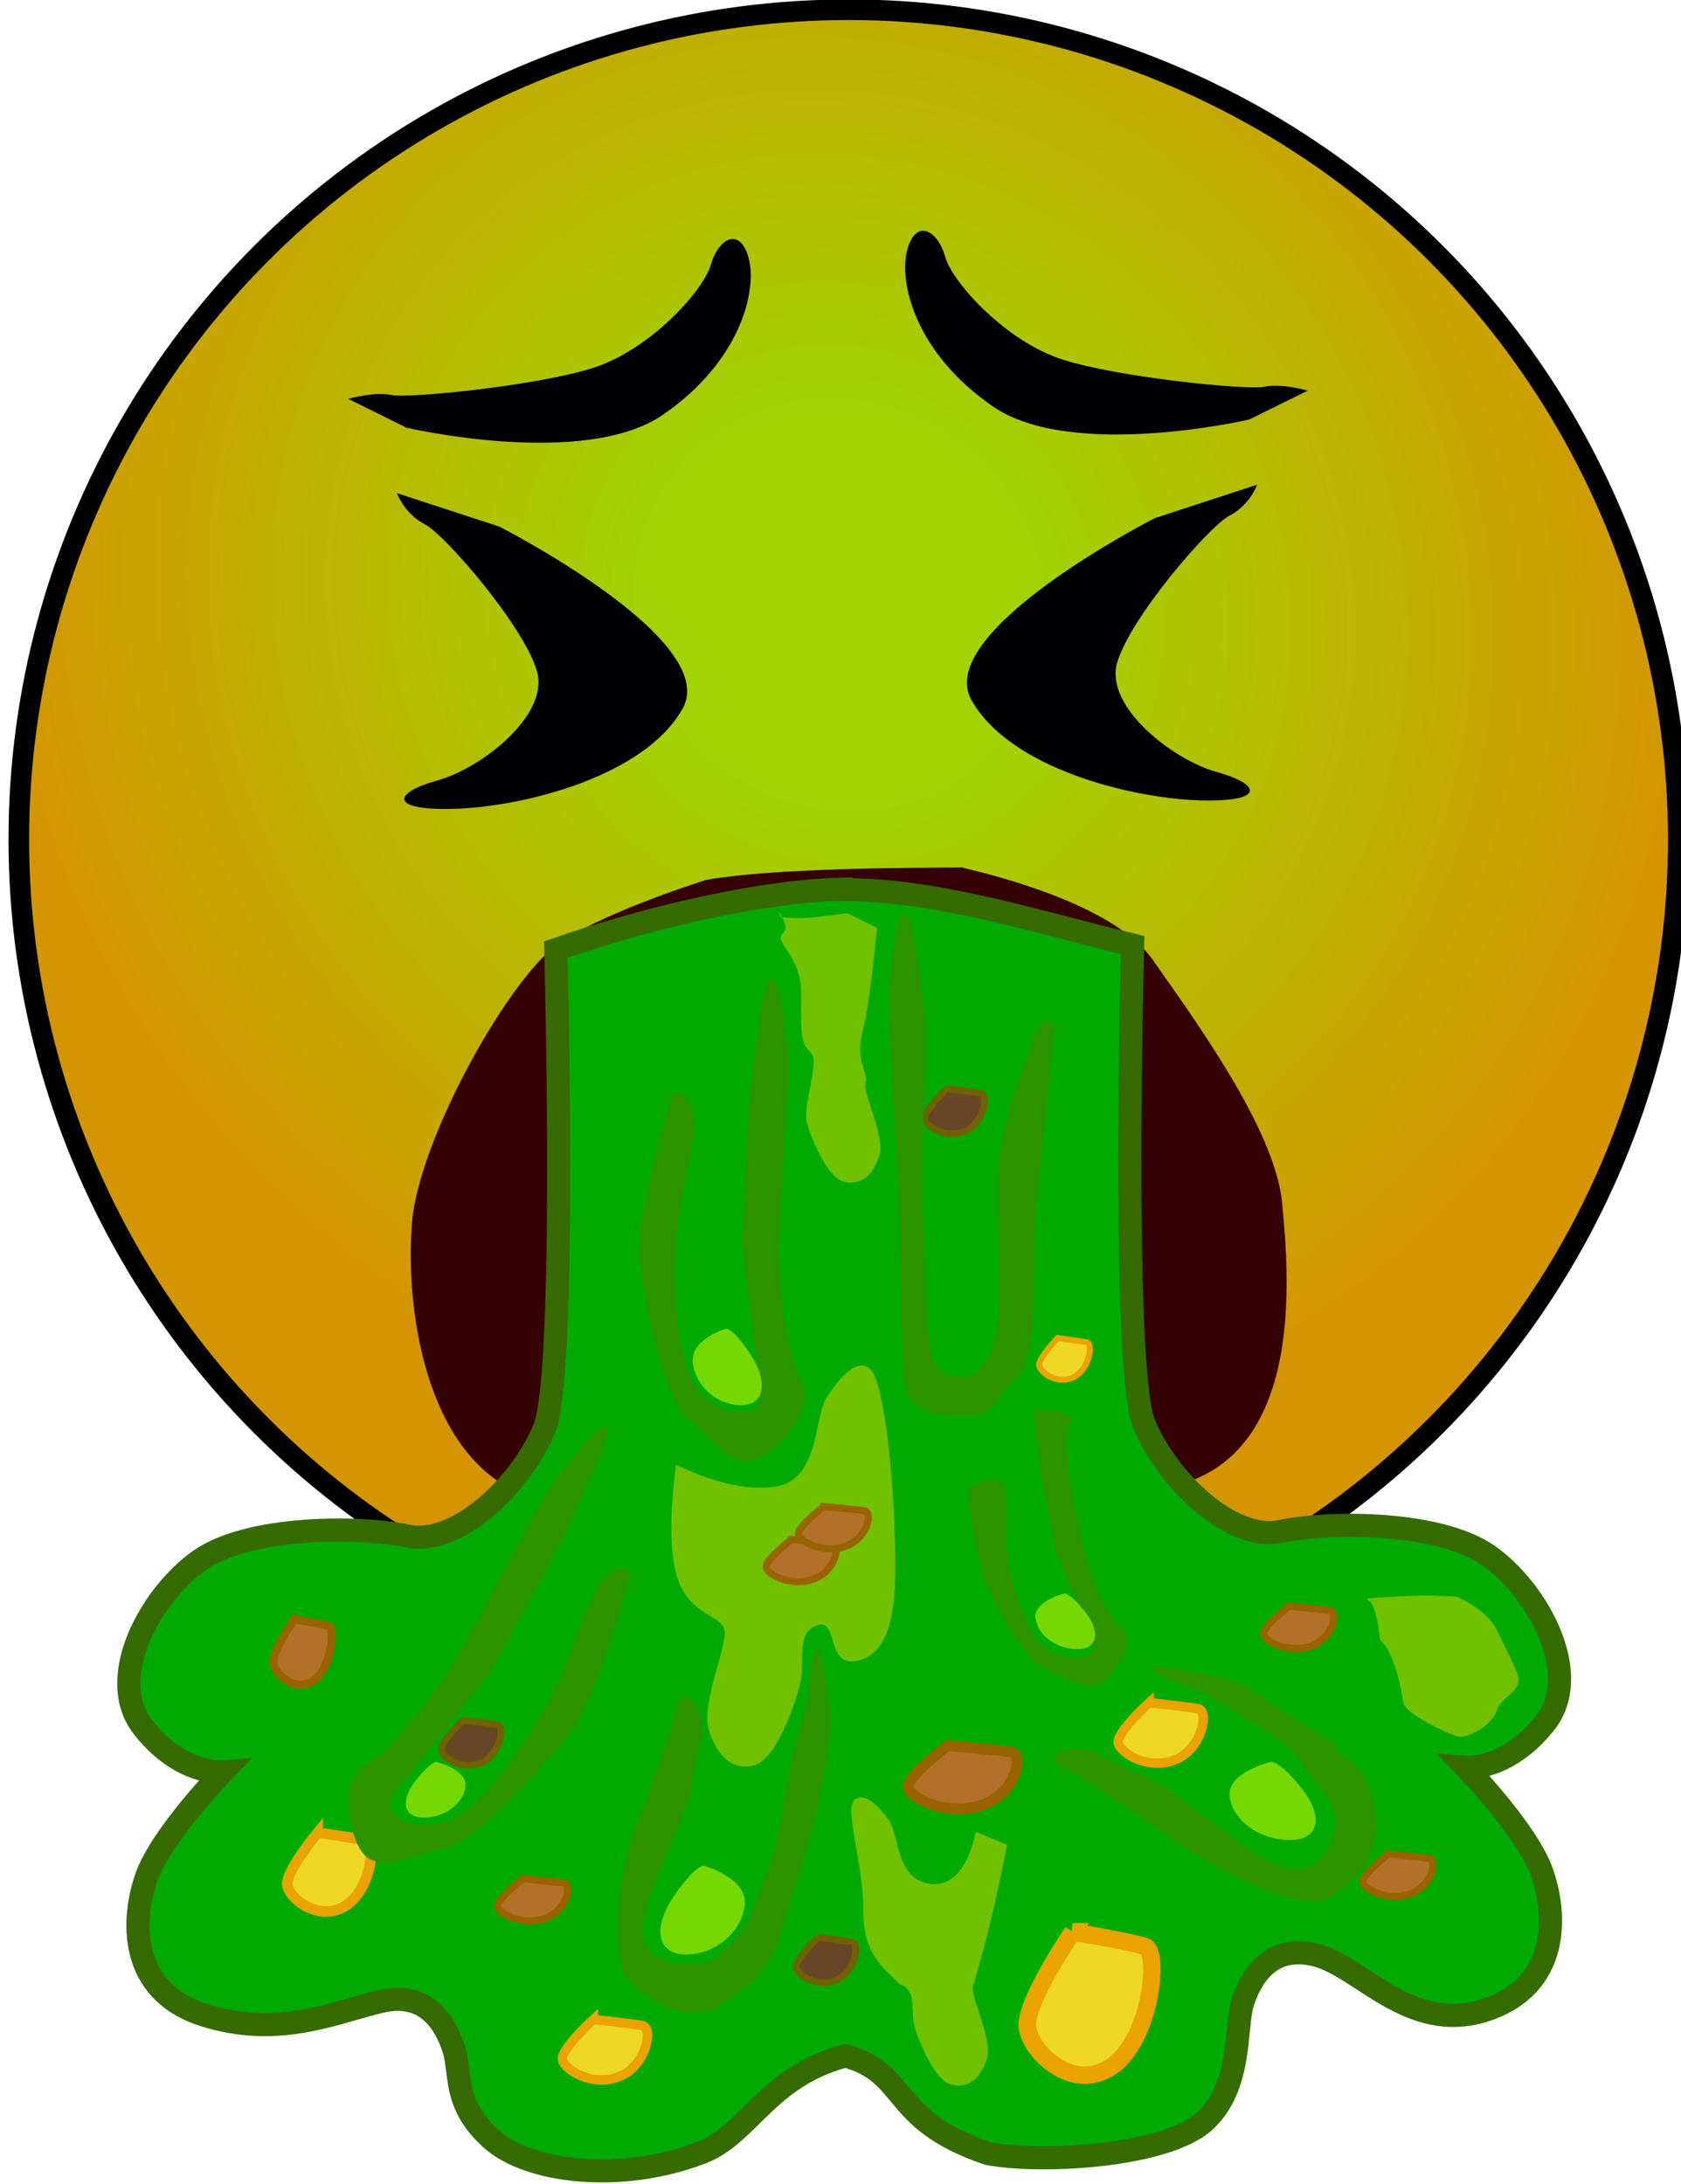 <?xml version="1.0" encoding="UTF-8" standalone="no"?>
<!-- Created with Inkscape (http://www.inkscape.org/) -->

<svg
   width="24.398"
   height="31.695"
   version="1.1"
   viewBox="0 0 6.455 8.386"
   xml:space="preserve"
   id="svg491847"
   xmlns:xlink="http://www.w3.org/1999/xlink"
   xmlns="http://www.w3.org/2000/svg"
   xmlns:svg="http://www.w3.org/2000/svg"><defs
     id="defs491597"><style
       id="style491459">.cls-1{fill:#b07b00;}.cls-2{fill:#ffc233;}.cls-3{fill:#eda500;}.cls-4{fill:#e9a400;}.cls-5{fill:#fff;}.cls-6,.cls-7{fill:none;stroke-miterlimit:10;}.cls-6{stroke:#000;}.cls-7{stroke:#e9a400;}</style><style
       type="text/css"
       id="style491461">
   <![CDATA[
    .fil2 {fill:#852E26}
    .fil1 {fill:#9C9C9C}
    .fil0 {fill:#B3D8F6}
    .fil3 {fill:#C32328}
    .fil4 {fill:#C5312B}
    .fil5 {fill:#D57A62}
    .fil6 {fill:#FEFEFE}
   ]]>
  </style><style
       type="text/css"
       id="style491471">.str3 {stroke:#2D0F31;stroke-width:0.391}
    .str1 {stroke:#3318C5;stroke-width:0.391}
    .str2 {stroke:#CD111F;stroke-width:0.391}
    .str0 {stroke:white;stroke-width:0.391}
    .fil1 {fill:none}
    .fil4 {fill:#2D0F31}
    .fil2 {fill:#3318C5}
    .fil5 {fill:#3318C5}
    .fil3 {fill:#CD111F}
    .fil0 {fill:white}
    .fil6 {fill:white}</style><style
       type="text/css"
       id="style491473">.fil0 {fill:black}</style><style
       id="style491475"> .cls-1, .cls-2, .cls-3 { opacity: 0.68; } .cls-1 { fill: url(#Aquamarine); } .cls-2 { fill: url(#Opal); } .cls-3 { fill: url(#Aquamarine-2); } .cls-4 { opacity: 0.89; fill: url(#linear-gradient); } </style><style
       id="style491477">.cls-1{fill:#b07b00;}.cls-2{fill:#ffc233;}.cls-3{fill:#eda500;}.cls-4{fill:#e9a400;}.cls-5{fill:#fff;}.cls-6,.cls-7{fill:none;stroke-miterlimit:10;}.cls-6{stroke:#000;}.cls-7{stroke:#e9a400;}</style><style
       type="text/css"
       id="style491479">
   <![CDATA[
    .fil2 {fill:#852E26}
    .fil1 {fill:#9C9C9C}
    .fil0 {fill:#B3D8F6}
    .fil3 {fill:#C32328}
    .fil4 {fill:#C5312B}
    .fil5 {fill:#D57A62}
    .fil6 {fill:#FEFEFE}
   ]]>
  </style><style
       type="text/css"
       id="style491481">.str3 {stroke:#2D0F31;stroke-width:0.391}
    .str1 {stroke:#3318C5;stroke-width:0.391}
    .str2 {stroke:#CD111F;stroke-width:0.391}
    .str0 {stroke:white;stroke-width:0.391}
    .fil1 {fill:none}
    .fil4 {fill:#2D0F31}
    .fil2 {fill:#3318C5}
    .fil5 {fill:#3318C5}
    .fil3 {fill:#CD111F}
    .fil0 {fill:white}
    .fil6 {fill:white}</style><style
       type="text/css"
       id="style491483">.fil0 {fill:black}</style><style
       id="style491485"> .cls-1, .cls-2, .cls-3 { opacity: 0.68; } .cls-1 { fill: url(#Aquamarine); } .cls-2 { fill: url(#Opal); } .cls-3 { fill: url(#Aquamarine-2); } .cls-4 { opacity: 0.89; fill: url(#linear-gradient); } </style><style
       id="style491487"> .cls-1 { fill: #1d0edf; } .cls-2 { fill: #fff; } .cls-2, .cls-3 { fill-rule: evenodd; } .cls-3 { fill: #dfdfdf; fill-opacity: 0; stroke: #1021aa; stroke-miterlimit: 10; stroke-width: 28px; } </style><style
       id="style491489">.cls-1{fill:#b07b00;}.cls-2{fill:#ffc233;}.cls-3{fill:#eda500;}.cls-4{fill:#e9a400;}.cls-5{fill:#fff;}.cls-6,.cls-7{fill:none;stroke-miterlimit:10;}.cls-6{stroke:#000;}.cls-7{stroke:#e9a400;}</style><style
       type="text/css"
       id="style491491">
   <![CDATA[
    .fil2 {fill:#852E26}
    .fil1 {fill:#9C9C9C}
    .fil0 {fill:#B3D8F6}
    .fil3 {fill:#C32328}
    .fil4 {fill:#C5312B}
    .fil5 {fill:#D57A62}
    .fil6 {fill:#FEFEFE}
   ]]>
  </style><style
       type="text/css"
       id="style491493">.str3 {stroke:#2D0F31;stroke-width:0.391}
    .str1 {stroke:#3318C5;stroke-width:0.391}
    .str2 {stroke:#CD111F;stroke-width:0.391}
    .str0 {stroke:white;stroke-width:0.391}
    .fil1 {fill:none}
    .fil4 {fill:#2D0F31}
    .fil2 {fill:#3318C5}
    .fil5 {fill:#3318C5}
    .fil3 {fill:#CD111F}
    .fil0 {fill:white}
    .fil6 {fill:white}</style><style
       type="text/css"
       id="style491495">.fil0 {fill:black}</style><style
       id="style491497"> .cls-1, .cls-2, .cls-3 { opacity: 0.68; } .cls-1 { fill: url(#Aquamarine); } .cls-2 { fill: url(#Opal); } .cls-3 { fill: url(#Aquamarine-2); } .cls-4 { opacity: 0.89; fill: url(#linear-gradient); } </style><style
       id="style491499">.cls-1{fill:#b07b00;}.cls-2{fill:#ffc233;}.cls-3{fill:#eda500;}.cls-4{fill:#e9a400;}.cls-5{fill:#fff;}.cls-6,.cls-7{fill:none;stroke-miterlimit:10;}.cls-6{stroke:#000;}.cls-7{stroke:#e9a400;}</style><style
       type="text/css"
       id="style491501">
   <![CDATA[
    .fil2 {fill:#852E26}
    .fil1 {fill:#9C9C9C}
    .fil0 {fill:#B3D8F6}
    .fil3 {fill:#C32328}
    .fil4 {fill:#C5312B}
    .fil5 {fill:#D57A62}
    .fil6 {fill:#FEFEFE}
   ]]>
  </style><style
       type="text/css"
       id="style491503">.str3 {stroke:#2D0F31;stroke-width:0.391}
    .str1 {stroke:#3318C5;stroke-width:0.391}
    .str2 {stroke:#CD111F;stroke-width:0.391}
    .str0 {stroke:white;stroke-width:0.391}
    .fil1 {fill:none}
    .fil4 {fill:#2D0F31}
    .fil2 {fill:#3318C5}
    .fil5 {fill:#3318C5}
    .fil3 {fill:#CD111F}
    .fil0 {fill:white}
    .fil6 {fill:white}</style><style
       type="text/css"
       id="style491505">.fil0 {fill:black}</style><style
       id="style491507"> .cls-1, .cls-2, .cls-3 { opacity: 0.68; } .cls-1 { fill: url(#Aquamarine); } .cls-2 { fill: url(#Opal); } .cls-3 { fill: url(#Aquamarine-2); } .cls-4 { opacity: 0.89; fill: url(#linear-gradient); } </style><style
       id="style491509"> .cls-1 { fill: #1d0edf; } .cls-2 { fill: #fff; } .cls-2, .cls-3 { fill-rule: evenodd; } .cls-3 { fill: #dfdfdf; fill-opacity: 0; stroke: #1021aa; stroke-miterlimit: 10; stroke-width: 28px; } </style><style
       id="style491519">.fil5{fill:#3318c5}</style><style
       id="style491542">.cls-1{fill:#b07b00;}.cls-2{fill:#ffc233;}.cls-3{fill:#eda500;}.cls-4{fill:#e9a400;}.cls-5{fill:#fff;}.cls-6,.cls-7{fill:none;stroke-miterlimit:10;}.cls-6{stroke:#000;}.cls-7{stroke:#e9a400;}</style><style
       type="text/css"
       id="style491544">
   <![CDATA[
    .fil2 {fill:#852E26}
    .fil1 {fill:#9C9C9C}
    .fil0 {fill:#B3D8F6}
    .fil3 {fill:#C32328}
    .fil4 {fill:#C5312B}
    .fil5 {fill:#D57A62}
    .fil6 {fill:#FEFEFE}
   ]]>
  </style><style
       type="text/css"
       id="style491546">.str3 {stroke:#2D0F31;stroke-width:0.391}
    .str1 {stroke:#3318C5;stroke-width:0.391}
    .str2 {stroke:#CD111F;stroke-width:0.391}
    .str0 {stroke:white;stroke-width:0.391}
    .fil1 {fill:none}
    .fil4 {fill:#2D0F31}
    .fil2 {fill:#3318C5}
    .fil5 {fill:#3318C5}
    .fil3 {fill:#CD111F}
    .fil0 {fill:white}
    .fil6 {fill:white}</style><style
       type="text/css"
       id="style491548">.fil0 {fill:black}</style><style
       id="style491550"> .cls-1, .cls-2, .cls-3 { opacity: 0.68; } .cls-1 { fill: url(#Aquamarine); } .cls-2 { fill: url(#Opal); } .cls-3 { fill: url(#Aquamarine-2); } .cls-4 { opacity: 0.89; fill: url(#linear-gradient); } </style><style
       id="style491552">.cls-1{fill:#b07b00;}.cls-2{fill:#ffc233;}.cls-3{fill:#eda500;}.cls-4{fill:#e9a400;}.cls-5{fill:#fff;}.cls-6,.cls-7{fill:none;stroke-miterlimit:10;}.cls-6{stroke:#000;}.cls-7{stroke:#e9a400;}</style><style
       type="text/css"
       id="style491554">
   <![CDATA[
    .fil2 {fill:#852E26}
    .fil1 {fill:#9C9C9C}
    .fil0 {fill:#B3D8F6}
    .fil3 {fill:#C32328}
    .fil4 {fill:#C5312B}
    .fil5 {fill:#D57A62}
    .fil6 {fill:#FEFEFE}
   ]]>
  </style><style
       type="text/css"
       id="style491556">.str3 {stroke:#2D0F31;stroke-width:0.391}
    .str1 {stroke:#3318C5;stroke-width:0.391}
    .str2 {stroke:#CD111F;stroke-width:0.391}
    .str0 {stroke:white;stroke-width:0.391}
    .fil1 {fill:none}
    .fil4 {fill:#2D0F31}
    .fil2 {fill:#3318C5}
    .fil5 {fill:#3318C5}
    .fil3 {fill:#CD111F}
    .fil0 {fill:white}
    .fil6 {fill:white}</style><style
       type="text/css"
       id="style491558">.fil0 {fill:black}</style><style
       id="style491560"> .cls-1, .cls-2, .cls-3 { opacity: 0.68; } .cls-1 { fill: url(#Aquamarine); } .cls-2 { fill: url(#Opal); } .cls-3 { fill: url(#Aquamarine-2); } .cls-4 { opacity: 0.89; fill: url(#linear-gradient); } </style><style
       id="style491562"> .cls-1 { fill: #1d0edf; } .cls-2 { fill: #fff; } .cls-2, .cls-3 { fill-rule: evenodd; } .cls-3 { fill: #dfdfdf; fill-opacity: 0; stroke: #1021aa; stroke-miterlimit: 10; stroke-width: 28px; } </style><style
       id="style491564">.cls-1{fill:#b07b00;}.cls-2{fill:#ffc233;}.cls-3{fill:#eda500;}.cls-4{fill:#e9a400;}.cls-5{fill:#fff;}.cls-6,.cls-7{fill:none;stroke-miterlimit:10;}.cls-6{stroke:#000;}.cls-7{stroke:#e9a400;}</style><style
       type="text/css"
       id="style491566">
   <![CDATA[
    .fil2 {fill:#852E26}
    .fil1 {fill:#9C9C9C}
    .fil0 {fill:#B3D8F6}
    .fil3 {fill:#C32328}
    .fil4 {fill:#C5312B}
    .fil5 {fill:#D57A62}
    .fil6 {fill:#FEFEFE}
   ]]>
  </style><style
       type="text/css"
       id="style491568">.str3 {stroke:#2D0F31;stroke-width:0.391}
    .str1 {stroke:#3318C5;stroke-width:0.391}
    .str2 {stroke:#CD111F;stroke-width:0.391}
    .str0 {stroke:white;stroke-width:0.391}
    .fil1 {fill:none}
    .fil4 {fill:#2D0F31}
    .fil2 {fill:#3318C5}
    .fil5 {fill:#3318C5}
    .fil3 {fill:#CD111F}
    .fil0 {fill:white}
    .fil6 {fill:white}</style><style
       type="text/css"
       id="style491570">.fil0 {fill:black}</style><style
       id="style491572"> .cls-1, .cls-2, .cls-3 { opacity: 0.68; } .cls-1 { fill: url(#Aquamarine); } .cls-2 { fill: url(#Opal); } .cls-3 { fill: url(#Aquamarine-2); } .cls-4 { opacity: 0.89; fill: url(#linear-gradient); } </style><style
       id="style491574">.cls-1{fill:#b07b00;}.cls-2{fill:#ffc233;}.cls-3{fill:#eda500;}.cls-4{fill:#e9a400;}.cls-5{fill:#fff;}.cls-6,.cls-7{fill:none;stroke-miterlimit:10;}.cls-6{stroke:#000;}.cls-7{stroke:#e9a400;}</style><style
       type="text/css"
       id="style491576">
   <![CDATA[
    .fil2 {fill:#852E26}
    .fil1 {fill:#9C9C9C}
    .fil0 {fill:#B3D8F6}
    .fil3 {fill:#C32328}
    .fil4 {fill:#C5312B}
    .fil5 {fill:#D57A62}
    .fil6 {fill:#FEFEFE}
   ]]>
  </style><style
       type="text/css"
       id="style491578">.str3 {stroke:#2D0F31;stroke-width:0.391}
    .str1 {stroke:#3318C5;stroke-width:0.391}
    .str2 {stroke:#CD111F;stroke-width:0.391}
    .str0 {stroke:white;stroke-width:0.391}
    .fil1 {fill:none}
    .fil4 {fill:#2D0F31}
    .fil2 {fill:#3318C5}
    .fil5 {fill:#3318C5}
    .fil3 {fill:#CD111F}
    .fil0 {fill:white}
    .fil6 {fill:white}</style><style
       type="text/css"
       id="style491580">.fil0 {fill:black}</style><style
       id="style491582"> .cls-1, .cls-2, .cls-3 { opacity: 0.68; } .cls-1 { fill: url(#Aquamarine); } .cls-2 { fill: url(#Opal); } .cls-3 { fill: url(#Aquamarine-2); } .cls-4 { opacity: 0.89; fill: url(#linear-gradient); } </style><style
       id="style491589"> .cls-1 { fill: #1d0edf; } .cls-2 { fill: #fff; } .cls-2, .cls-3 { fill-rule: evenodd; } .cls-3 { fill: #dfdfdf; fill-opacity: 0; stroke: #1021aa; stroke-miterlimit: 10; stroke-width: 28px; } </style><linearGradient
       id="linearGradient156722"><stop
         style="stop-color:#a2d305;stop-opacity:1;"
         offset="0.225"
         id="stop156718" /><stop
         style="stop-color:#d59500;stop-opacity:1;"
         offset="1"
         id="stop156720" /></linearGradient><linearGradient
       id="linearGradient119171"><stop
         style="stop-color:#350003;stop-opacity:1;"
         offset="0"
         id="stop119169" /></linearGradient><linearGradient
       id="linearGradient88716"><stop
         style="stop-color:#2f7500;stop-opacity:1;"
         offset="0"
         id="stop88714" /></linearGradient><linearGradient
       id="linearGradient52819"><stop
         style="stop-color:#38a200;stop-opacity:1;"
         offset="0"
         id="stop52817" /></linearGradient><style
       id="style36780">.cls-1{fill:#b07b00;}.cls-2{fill:#ffc233;}.cls-3{fill:#eda500;}.cls-4{fill:#e9a400;}.cls-5{fill:#fff;}.cls-6,.cls-7{fill:none;stroke-miterlimit:10;}.cls-6{stroke:#000;}.cls-7{stroke:#e9a400;}</style><style
       type="text/css"
       id="style164177">
   <![CDATA[
    .fil2 {fill:#852E26}
    .fil1 {fill:#9C9C9C}
    .fil0 {fill:#B3D8F6}
    .fil3 {fill:#C32328}
    .fil4 {fill:#C5312B}
    .fil5 {fill:#D57A62}
    .fil6 {fill:#FEFEFE}
   ]]>
  </style><style
       type="text/css"
       id="style282369">.str3 {stroke:#2D0F31;stroke-width:0.391}
    .str1 {stroke:#3318C5;stroke-width:0.391}
    .str2 {stroke:#CD111F;stroke-width:0.391}
    .str0 {stroke:white;stroke-width:0.391}
    .fil1 {fill:none}
    .fil4 {fill:#2D0F31}
    .fil2 {fill:#3318C5}
    .fil5 {fill:#3318C5}
    .fil3 {fill:#CD111F}
    .fil0 {fill:white}
    .fil6 {fill:white}</style><style
       type="text/css"
       id="style282371">.fil0 {fill:black}</style><style
       id="style623398"> .cls-1, .cls-2, .cls-3 { opacity: 0.68; } .cls-1 { fill: url(#Aquamarine); } .cls-2 { fill: url(#Opal); } .cls-3 { fill: url(#Aquamarine-2); } .cls-4 { opacity: 0.89; fill: url(#linear-gradient); } </style><style
       id="style36780-3">.cls-1{fill:#b07b00;}.cls-2{fill:#ffc233;}.cls-3{fill:#eda500;}.cls-4{fill:#e9a400;}.cls-5{fill:#fff;}.cls-6,.cls-7{fill:none;stroke-miterlimit:10;}.cls-6{stroke:#000;}.cls-7{stroke:#e9a400;}</style><style
       type="text/css"
       id="style164177-4">
   <![CDATA[
    .fil2 {fill:#852E26}
    .fil1 {fill:#9C9C9C}
    .fil0 {fill:#B3D8F6}
    .fil3 {fill:#C32328}
    .fil4 {fill:#C5312B}
    .fil5 {fill:#D57A62}
    .fil6 {fill:#FEFEFE}
   ]]>
  </style><style
       type="text/css"
       id="style282369-4">.str3 {stroke:#2D0F31;stroke-width:0.391}
    .str1 {stroke:#3318C5;stroke-width:0.391}
    .str2 {stroke:#CD111F;stroke-width:0.391}
    .str0 {stroke:white;stroke-width:0.391}
    .fil1 {fill:none}
    .fil4 {fill:#2D0F31}
    .fil2 {fill:#3318C5}
    .fil5 {fill:#3318C5}
    .fil3 {fill:#CD111F}
    .fil0 {fill:white}
    .fil6 {fill:white}</style><style
       type="text/css"
       id="style282371-5">.fil0 {fill:black}</style><style
       id="style623398-3"> .cls-1, .cls-2, .cls-3 { opacity: 0.68; } .cls-1 { fill: url(#Aquamarine); } .cls-2 { fill: url(#Opal); } .cls-3 { fill: url(#Aquamarine-2); } .cls-4 { opacity: 0.89; fill: url(#linear-gradient); } </style><style
       id="style1281638"> .cls-1 { fill: #1d0edf; } .cls-2 { fill: #fff; } .cls-2, .cls-3 { fill-rule: evenodd; } .cls-3 { fill: #dfdfdf; fill-opacity: 0; stroke: #1021aa; stroke-miterlimit: 10; stroke-width: 28px; } </style><linearGradient
       id="linearGradient3532"><stop
         id="stop3530"
         offset="0"
         style="stop-color:#000000;stop-opacity:1;" /></linearGradient><linearGradient
       id="linearGradient3452"><stop
         id="stop3450"
         offset="0"
         style="stop-color:#0dc2ff;stop-opacity:1;" /></linearGradient><linearGradient
       xlink:href="#linearGradient119171"
       id="linearGradient119173"
       x1="-101.855"
       y1="14.061"
       x2="-97.174"
       y2="14.061"
       gradientUnits="userSpaceOnUse"
       gradientTransform="matrix(0.824,0,0,1,-17.556,0.132)" /><radialGradient
       xlink:href="#linearGradient156722"
       id="radialGradient573773-7"
       gradientUnits="userSpaceOnUse"
       gradientTransform="matrix(0.634,0.634,-0.603,0.603,-88.996,14.25)"
       cx="-10.413"
       cy="6.558"
       fx="-10.413"
       fy="6.558"
       r="4.248" /></defs><style
     id="style491767" /><style
     id="style491769" /><style
     type="text/css"
     id="style491771"> .st0{fill:#E3E263;} .st1{fill:#070705;} .st2{fill:#E1311A;} .st3{fill:#FFFFFF;} .st4{fill:#E3E693;} .st5{fill:#A5C62A;} </style><style
     id="style491773" /><style
     id="style491775" /><style
     type="text/css"
     id="style491777"> .st0{fill:#E3E263;} .st1{fill:#070705;} .st2{fill:#E1311A;} .st3{fill:#FFFFFF;} .st4{fill:#E3E693;} .st5{fill:#A5C62A;} </style><style
     id="style491779" /><style
     type="text/css"
     id="style491781">
/*
 * sea
 */
.seaxx
{
   fill: #ffffff;
   stroke:#ffffff;
   stroke-width:0;
}

/*
 * land
 */
.landxx
{
   fill: #e0e0e0;
   stroke:#ffffff;
   stroke-width:0.5;
}
</style><style
     type="text/css"
     id="style491783">
	.st0{fill-rule:evenodd;clip-rule:evenodd;}
	.st1{fill-rule:evenodd;clip-rule:evenodd;fill:#00F7EF;}
	.st2{fill-rule:evenodd;clip-rule:evenodd;fill:#FFFFFF;}
	.st3{fill-rule:evenodd;clip-rule:evenodd;fill:#FF004F;}
</style><style
     type="text/css"
     id="style491785"> .st0{fill:#E3E263;} .st1{fill:#070705;} .st2{fill:#E1311A;} .st3{fill:#FFFFFF;} .st4{fill:#E3E693;} .st5{fill:#A5C62A;} </style><style
     id="style491787" /><style
     id="style491789" /><style
     type="text/css"
     id="style491791"> .st0{fill:#E3E263;} .st1{fill:#070705;} .st2{fill:#E1311A;} .st3{fill:#FFFFFF;} .st4{fill:#E3E693;} .st5{fill:#A5C62A;} </style><style
     id="style491793" /><style
     id="style491795" /><style
     type="text/css"
     id="style491797"> .st0{fill:#E3E263;} .st1{fill:#070705;} .st2{fill:#E1311A;} .st3{fill:#FFFFFF;} .st4{fill:#E3E693;} .st5{fill:#A5C62A;} </style><style
     id="style491799" /><style
     type="text/css"
     id="style491801">
/*
 * sea
 */
.seaxx
{
   fill: #ffffff;
   stroke:#ffffff;
   stroke-width:0;
}

/*
 * land
 */
.landxx
{
   fill: #e0e0e0;
   stroke:#ffffff;
   stroke-width:0.5;
}
</style><style
     type="text/css"
     id="style491803">
	.st0{fill-rule:evenodd;clip-rule:evenodd;}
	.st1{fill-rule:evenodd;clip-rule:evenodd;fill:#00F7EF;}
	.st2{fill-rule:evenodd;clip-rule:evenodd;fill:#FFFFFF;}
	.st3{fill-rule:evenodd;clip-rule:evenodd;fill:#FF004F;}
</style><style
     type="text/css"
     id="style491805"> .st0{fill:#E3E263;} .st1{fill:#070705;} .st2{fill:#E1311A;} .st3{fill:#FFFFFF;} .st4{fill:#E3E693;} .st5{fill:#A5C62A;} </style><style
     id="style491807" /><style
     id="style491809" /><style
     type="text/css"
     id="style491811"> .st0{fill:#E3E263;} .st1{fill:#070705;} .st2{fill:#E1311A;} .st3{fill:#FFFFFF;} .st4{fill:#E3E693;} .st5{fill:#A5C62A;} </style><style
     id="style491813" /><style
     id="style491815" /><style
     type="text/css"
     id="style491817"> .st0{fill:#E3E263;} .st1{fill:#070705;} .st2{fill:#E1311A;} .st3{fill:#FFFFFF;} .st4{fill:#E3E693;} .st5{fill:#A5C62A;} </style><style
     id="style491819" /><style
     type="text/css"
     id="style491821">
/*
 * sea
 */
.seaxx
{
   fill: #ffffff;
   stroke:#ffffff;
   stroke-width:0;
}

/*
 * land
 */
.landxx
{
   fill: #e0e0e0;
   stroke:#ffffff;
   stroke-width:0.5;
}
</style><style
     type="text/css"
     id="style491823">
	.st0{fill-rule:evenodd;clip-rule:evenodd;}
	.st1{fill-rule:evenodd;clip-rule:evenodd;fill:#00F7EF;}
	.st2{fill-rule:evenodd;clip-rule:evenodd;fill:#FFFFFF;}
	.st3{fill-rule:evenodd;clip-rule:evenodd;fill:#FF004F;}
</style><style
     type="text/css"
     id="style491825"> .st0{fill:#E3E263;} .st1{fill:#070705;} .st2{fill:#E1311A;} .st3{fill:#FFFFFF;} .st4{fill:#E3E693;} .st5{fill:#A5C62A;} </style><style
     id="style491827" /><style
     id="style491829" /><style
     type="text/css"
     id="style491831"> .st0{fill:#E3E263;} .st1{fill:#070705;} .st2{fill:#E1311A;} .st3{fill:#FFFFFF;} .st4{fill:#E3E693;} .st5{fill:#A5C62A;} </style><style
     id="style491833" /><style
     id="style491835" /><style
     type="text/css"
     id="style491837"> .st0{fill:#E3E263;} .st1{fill:#070705;} .st2{fill:#E1311A;} .st3{fill:#FFFFFF;} .st4{fill:#E3E693;} .st5{fill:#A5C62A;} </style><style
     id="style491839" /><style
     type="text/css"
     id="style491841">
/*
 * sea
 */
.seaxx
{
   fill: #ffffff;
   stroke:#ffffff;
   stroke-width:0;
}

/*
 * land
 */
.landxx
{
   fill: #e0e0e0;
   stroke:#ffffff;
   stroke-width:0.5;
}
</style><style
     type="text/css"
     id="style491843">
	.st0{fill-rule:evenodd;clip-rule:evenodd;}
	.st1{fill-rule:evenodd;clip-rule:evenodd;fill:#00F7EF;}
	.st2{fill-rule:evenodd;clip-rule:evenodd;fill:#FFFFFF;}
	.st3{fill-rule:evenodd;clip-rule:evenodd;fill:#FF004F;}
</style><style
     type="text/css"
     id="style491845"> .st0{fill:#E3E263;} .st1{fill:#070705;} .st2{fill:#E1311A;} .st3{fill:#FFFFFF;} .st4{fill:#E3E693;} .st5{fill:#A5C62A;} </style><g
     id="g374689"
     transform="matrix(0.879,0,0,0.879,90.733,-7.878)"><circle
       style="clip-rule:evenodd;fill:url(#radialGradient573773-7);fill-opacity:1;fill-rule:evenodd;stroke:#000000;stroke-width:0.09;stroke-dasharray:none;stroke-opacity:1;image-rendering:optimizeQuality;shape-rendering:geometricPrecision;text-rendering:geometricPrecision"
       id="circle573713-5"
       cx="-99.516"
       cy="12.63"
       r="3.625" /><path
       style="fill:url(#linearGradient119173);fill-opacity:1;stroke:none;stroke-width:0.032;stroke-dasharray:none;stroke-opacity:1"
       d="m -99.018,12.753 c 0.177,0.042 0.67,0.17 0.832,0.404 0.162,0.234 0.533,0.732 0.564,1.06 0.031,0.328 0.124,1.276 -0.68,1.257 -0.803,-0.019 -0.687,-0.516 -1.174,-0.488 -0.487,0.028 -1.027,0.675 -1.46,0.506 -0.433,-0.169 -0.518,-0.825 -0.487,-1.191 0.031,-0.366 0.433,-1.088 0.657,-1.229 0.224,-0.141 0.63,-0.266 0.63,-0.266 0.303,-0.052 0.871,-0.052 1.118,-0.054 z"
       id="path82784-8" /><path
       style="fill:#000003;fill-opacity:1;stroke:none;stroke-width:0.037;stroke-dasharray:none;stroke-opacity:1"
       d="m -97.765,10.795 c 0,0 -0.774,0.18 -1.119,-0.056 -0.345,-0.237 -0.414,-0.55 -0.375,-0.687 0.039,-0.138 0.133,-0.082 0.165,0.032 0.032,0.114 0.266,0.37 0.512,0.449 0.246,0.079 0.809,0.135 0.883,0.119 0.074,-0.016 0.189,0.017 0.189,0.017 z"
       id="path91082-9-9" /><path
       style="fill:#000003;fill-opacity:1;stroke:none;stroke-width:0.037;stroke-dasharray:none;stroke-opacity:1"
       d="m -101.447,10.831 c 0,0 0.774,0.18 1.119,-0.056 0.345,-0.237 0.414,-0.55 0.375,-0.687 -0.039,-0.138 -0.133,-0.082 -0.165,0.032 -0.033,0.114 -0.266,0.37 -0.512,0.449 -0.246,0.079 -0.809,0.135 -0.883,0.119 -0.074,-0.016 -0.189,0.017 -0.189,0.017 z"
       id="path91082-9-9-9" /><path
       style="fill:#000003;fill-opacity:1;stroke:none;stroke-width:0.045;stroke-dasharray:none;stroke-opacity:1"
       d="m -98.178,11.226 c 0,0 -0.97,0.494 -0.801,0.795 0.169,0.301 0.706,0.43 0.998,0.438 0.293,0.008 0.263,-0.072 0.073,-0.124 -0.189,-0.052 -0.485,-0.281 -0.436,-0.472 0.05,-0.192 0.4,-0.599 0.491,-0.647 0.091,-0.047 0.122,-0.136 0.122,-0.136 z"
       id="path91084-7" /><path
       style="fill:#000003;fill-opacity:1;stroke:none;stroke-width:0.045;stroke-dasharray:none;stroke-opacity:1"
       d="m -101.042,11.263 c 0,0 0.97,0.494 0.801,0.795 -0.169,0.301 -0.706,0.43 -0.998,0.438 -0.293,0.008 -0.263,-0.072 -0.073,-0.124 0.189,-0.052 0.485,-0.281 0.436,-0.472 -0.05,-0.192 -0.4,-0.599 -0.491,-0.647 -0.091,-0.047 -0.122,-0.136 -0.122,-0.136 z"
       id="path91084-7-8" /><path
       style="fill:#6d0003;fill-opacity:1;stroke:none;stroke-width:0.033;stroke-dasharray:none;stroke-opacity:1"
       d="m -99.134,13.196 c 0,0 -0.141,0.138 -0.122,0.301 0.019,0.163 0.091,0.228 0.053,0.349 -0.038,0.12 -0.084,0.312 -0.262,0.286 -0.178,-0.026 -0.297,-0.136 -0.279,-0.316 0.019,-0.181 0.169,-0.233 0.15,-0.344 -0.019,-0.112 0.038,-0.249 -0.047,-0.267 -0.084,-0.017 -0.807,0.198 -0.882,0.55 -0.055,0.257 0.244,0.675 0.664,0.807 0.155,0.049 0.259,-0.051 0.465,-0.046 0.204,0.005 0.301,0.087 0.402,0.074 0.347,-0.045 0.542,-0.383 0.61,-0.619 0.094,-0.327 -0.751,-0.774 -0.751,-0.774 z"
       id="path82786-7" /><path
       id="path157553"
       style="fill:#00aa03;fill-opacity:1;stroke:#356b00;stroke-width:0.101;stroke-opacity:1"
       d="m -99.549,12.847 c -0.217,0.004 -0.679,0.067 -1.246,0.264 0,0 0.05,1.85 -0.05,2.092 -0.099,0.243 -0.381,0.515 -0.596,0.47 -0.215,-0.045 -0.695,-0.045 -0.91,0.106 -0.215,0.152 -0.414,0.515 -0.248,0.728 0.165,0.212 0.348,0.197 0.348,0.197 0,0 -0.265,0.273 -0.331,0.455 -0.066,0.182 -0.083,0.5 0.248,0.606 0.331,0.106 0.581,-0.015 0.78,-0.06 0.199,-0.045 0.281,0.106 0.314,0.212 0.033,0.106 -0.006,0.235 0.16,0.387 0.165,0.152 0.573,0.197 0.923,0.062 0.207,-0.08 0.282,-0.329 0.627,-0.422 0.283,0.079 0.188,0.28 0.624,0.427 0.244,0.045 0.781,0.01 0.946,-0.142 0.165,-0.152 0.132,-0.409 0.165,-0.515 0.033,-0.106 0.116,-0.258 0.314,-0.212 0.199,0.045 0.414,0.349 0.745,0.243 0.331,-0.106 0.314,-0.424 0.248,-0.606 -0.066,-0.182 -0.331,-0.455 -0.331,-0.455 0,0 0.182,0.015 0.348,-0.197 0.165,-0.212 -0.033,-0.576 -0.248,-0.728 -0.215,-0.152 -0.695,-0.152 -0.91,-0.106 -0.215,0.045 -0.496,-0.227 -0.596,-0.47 -0.099,-0.243 -0.05,-2.092 -0.05,-2.092 -0.476,-0.116 -0.85,-0.24 -1.274,-0.243 z" /><path
       style="fill:#efd728;fill-opacity:1;stroke:#eaa300;stroke-width:0.076;stroke-dasharray:none;stroke-opacity:1"
       d="m -98.537,17.402 c 0,0 -0.211,0.31 -0.198,0.417 0.013,0.107 0.198,0.289 0.369,0.171 0.171,-0.118 0.211,-0.502 0.145,-0.524 -0.066,-0.021 -0.317,-0.064 -0.317,-0.064 z"
       id="path157609" /><path
       style="fill:#efd728;fill-opacity:1;stroke:#eaa300;stroke-width:0.046;stroke-dasharray:none;stroke-opacity:1"
       d="m -101.835,16.968 c 0,0 -0.142,0.171 -0.133,0.23 0.009,0.059 0.133,0.159 0.248,0.094 0.115,-0.065 0.142,-0.277 0.097,-0.288 -0.044,-0.012 -0.212,-0.035 -0.212,-0.035 z"
       id="path157609-9" /><path
       style="fill:#efd728;fill-opacity:1;stroke:#eaa300;stroke-width:0.041;stroke-dasharray:none;stroke-opacity:1"
       d="m -100.631,17.785 c 0,0 -0.144,0.131 -0.135,0.176 0.009,0.045 0.135,0.122 0.252,0.072 0.117,-0.05 0.144,-0.212 0.099,-0.221 -0.045,-0.009 -0.216,-0.027 -0.216,-0.027 z"
       id="path157609-9-5" /><path
       style="fill:#efd728;fill-opacity:1;stroke:#eaa300;stroke-width:0.026;stroke-dasharray:none;stroke-opacity:1"
       d="m -98.603,14.808 c 0,0 -0.086,0.09 -0.08,0.121 0.005,0.031 0.08,0.084 0.15,0.05 0.07,-0.034 0.086,-0.146 0.059,-0.152 -0.027,-0.006 -0.129,-0.019 -0.129,-0.019 z"
       id="path157609-9-5-9" /><path
       style="fill:#efd728;fill-opacity:1;stroke:#eaa300;stroke-width:0.041;stroke-dasharray:none;stroke-opacity:1"
       d="m -98.203,16.401 c 0,0 -0.144,0.131 -0.135,0.176 0.009,0.045 0.135,0.122 0.252,0.072 0.117,-0.05 0.144,-0.212 0.099,-0.221 -0.045,-0.009 -0.216,-0.027 -0.216,-0.027 z"
       id="path157609-9-5-0" /><path
       style="fill:#b37028;fill-opacity:1;stroke:#996300;stroke-width:0.047;stroke-dasharray:none;stroke-opacity:1"
       d="m -99.083,16.589 c 0,0 -0.184,0.137 -0.173,0.184 0.012,0.047 0.173,0.127 0.323,0.075 0.15,-0.052 0.184,-0.221 0.127,-0.231 -0.058,-0.009 -0.277,-0.028 -0.277,-0.028 z"
       id="path157609-6" /><path
       style="fill:#b37028;fill-opacity:1;stroke:#996300;stroke-width:0.031;stroke-dasharray:none;stroke-opacity:1"
       d="m -100.938,17.17 c 0,0 -0.119,0.091 -0.111,0.123 0.007,0.032 0.111,0.085 0.207,0.05 0.096,-0.035 0.119,-0.148 0.082,-0.154 -0.037,-0.006 -0.178,-0.019 -0.178,-0.019 z"
       id="path157609-6-8" /><path
       style="fill:#b37028;fill-opacity:1;stroke:#996300;stroke-width:0.031;stroke-dasharray:none;stroke-opacity:1"
       d="m -97.591,15.98 c 0,0 -0.119,0.091 -0.111,0.123 0.007,0.032 0.111,0.085 0.207,0.05 0.096,-0.035 0.119,-0.148 0.082,-0.154 -0.037,-0.006 -0.178,-0.019 -0.178,-0.019 z"
       id="path157609-6-8-4" /><path
       style="fill:#b37028;fill-opacity:1;stroke:#996300;stroke-width:0.031;stroke-dasharray:none;stroke-opacity:1"
       d="m -97.158,17.063 c 0,0 -0.119,0.091 -0.111,0.123 0.007,0.032 0.111,0.085 0.207,0.05 0.096,-0.035 0.119,-0.148 0.082,-0.154 -0.037,-0.006 -0.178,-0.019 -0.178,-0.019 z"
       id="path157609-6-8-4-2" /><path
       style="fill:#b37028;fill-opacity:1;stroke:#996300;stroke-width:0.035;stroke-dasharray:none;stroke-opacity:1"
       d="m -101.937,16.036 c 0,0 -0.099,0.142 -0.092,0.191 0.006,0.049 0.092,0.132 0.173,0.079 0.08,-0.054 0.099,-0.231 0.068,-0.24 -0.031,-0.01 -0.148,-0.029 -0.148,-0.029 z"
       id="path157609-6-6" /><path
       style="fill:#6a4628;fill-opacity:1;stroke:#6e6300;stroke-width:0.029;stroke-dasharray:none;stroke-opacity:1"
       d="m -101.201,16.478 c 0,0 -0.101,0.097 -0.095,0.131 0.006,0.034 0.095,0.091 0.177,0.054 0.082,-0.037 0.101,-0.158 0.07,-0.165 -0.032,-0.007 -0.152,-0.02 -0.152,-0.02 z"
       id="path157609-6-6-3" /><path
       style="fill:#6a4628;fill-opacity:1;stroke:#6e6300;stroke-width:0.029;stroke-dasharray:none;stroke-opacity:1"
       d="m -99.65,17.427 c 0,0 -0.101,0.097 -0.095,0.131 0.006,0.034 0.095,0.091 0.177,0.054 0.082,-0.037 0.101,-0.158 0.069,-0.165 -0.032,-0.007 -0.152,-0.02 -0.152,-0.02 z"
       id="path157609-6-6-3-4" /><path
       style="fill:#6a4628;fill-opacity:1;stroke:#6e6300;stroke-width:0.029;stroke-dasharray:none;stroke-opacity:1"
       d="m -99.088,13.719 c 0,0 -0.101,0.097 -0.095,0.131 0.006,0.034 0.095,0.091 0.177,0.054 0.082,-0.037 0.101,-0.158 0.069,-0.165 -0.032,-0.007 -0.152,-0.02 -0.152,-0.02 z"
       id="path157609-6-6-3-4-9" /><path
       style="fill:#70c100;fill-opacity:1;stroke:none;stroke-width:0.083;stroke-dasharray:none;stroke-opacity:1"
       d="m -100.269,15.36 c 0,0 -0.048,0.302 0,0.479 0.048,0.177 0.191,0.177 0.21,0.24 0.019,0.062 -0.105,0.328 -0.067,0.444 0.038,0.115 0.105,0.177 0.2,0.151 0.095,-0.027 0.181,-0.275 0.2,-0.364 0.019,-0.089 -0.019,-0.222 0.076,-0.248 0.095,-0.027 0.029,0.204 0.191,0.151 0.162,-0.053 0.153,-0.346 0.143,-0.595 -0.009,-0.248 -0.048,-0.621 -0.105,-0.674 -0.057,-0.053 -0.134,0.035 -0.191,0.124 -0.057,0.089 -0.029,0.364 -0.229,0.39 -0.2,0.027 -0.429,-0.098 -0.429,-0.098 z"
       id="path166695" /><path
       style="fill:#70c100;fill-opacity:1;stroke:none;stroke-width:0.063;stroke-dasharray:none;stroke-opacity:1"
       d="m -98.823,17.022 c 0,0 -0.053,0.263 -0.087,0.392 -0.034,0.129 -0.048,0.179 -0.062,0.224 -0.014,0.045 0.088,0.236 0.06,0.32 -0.028,0.084 -0.079,0.13 -0.154,0.112 -0.075,-0.018 -0.146,-0.196 -0.163,-0.26 -0.016,-0.064 0.011,-0.161 -0.064,-0.178 -0.048,-0.058 -0.162,-0.115 -0.159,-0.329 0.003,-0.18 -0.083,-0.437 -0.039,-0.476 0.044,-0.039 0.105,0.024 0.151,0.087 0.046,0.063 0.029,0.263 0.185,0.279 0.157,0.016 0.194,-0.228 0.194,-0.228 z"
       id="path166695-0" /><path
       style="fill:#70c100;fill-opacity:1;stroke:none;stroke-width:0.042;stroke-dasharray:none;stroke-opacity:1"
       d="m -96.858,15.938 c 0,0 0.13,0.056 0.172,0.142 0.048,0.098 0.066,0.132 0.09,0.189 0.035,0.081 -0.07,0.104 -0.088,0.166 -0.017,0.061 -0.126,0.126 -0.173,0.113 -0.047,-0.013 -0.225,-0.099 -0.235,-0.145 -0.024,-0.157 -0.065,-0.246 -0.102,-0.277 -0.024,-0.206 -0.059,-0.159 -0.056,-0.181 0.164,-0.009 0.235,-0.018 0.392,-0.007 z"
       id="path166695-0-9" /><path
       style="fill:#70c100;fill-opacity:1;stroke:none;stroke-width:0.063;stroke-dasharray:none;stroke-opacity:1"
       d="m -99.392,13.016 c 0,0 -0.029,0.324 -0.063,0.453 -0.034,0.129 0.027,0.179 0.013,0.224 -0.014,0.045 0.088,0.236 0.06,0.32 -0.028,0.084 -0.079,0.13 -0.154,0.112 -0.075,-0.018 -0.146,-0.196 -0.163,-0.26 -0.016,-0.064 0.044,-0.229 0.027,-0.292 -0.048,-0.058 -0.054,-0.047 -0.051,-0.261 0.003,-0.18 -0.124,-0.232 -0.081,-0.271 0.044,-0.039 -0.052,-0.136 -0.006,-0.072 0.098,0.012 0.182,-0.004 0.288,-0.017 z"
       id="path166695-0-5" /><path
       style="fill:#2b9300;fill-opacity:1;stroke:none;stroke-width:0.101;stroke-dasharray:none;stroke-opacity:1"
       d="m -100.288,13.746 c 0,0 -0.164,0.536 -0.14,0.729 0.023,0.193 0.105,0.6 0.211,0.686 0.105,0.086 0.199,0.247 0.328,0.161 0.129,-0.086 0.222,-0.236 0.164,-0.332 -0.059,-0.096 -0.105,-0.397 -0.094,-0.654 0.012,-0.257 0.048,-0.672 0.035,-0.793 -0.059,-0.574 -0.117,-0.161 -0.117,-0.161 l -0.047,0.364 -0.035,0.643 0.07,0.557 c 0,0 0.047,0.161 -0.035,0.182 -0.082,0.021 -0.211,-0.021 -0.269,-0.172 -0.059,-0.15 -0.07,-0.461 -0.047,-0.643 0.023,-0.182 0.092,-0.418 0.07,-0.493 -0.053,-0.182 -0.164,3e-6 -0.164,3e-6 z"
       id="path166751" /><path
       style="fill:#2b9300;fill-opacity:1;stroke:none;stroke-width:0.101;stroke-dasharray:none;stroke-opacity:1"
       d="m -98.615,13.43 c 0,0 -0.055,0.57 -0.079,0.763 -0.023,0.193 0.019,0.699 -0.087,0.785 -0.105,0.086 -0.078,0.174 -0.237,0.168 -0.067,-0.002 -0.235,0.011 -0.255,-0.15 -0.014,-0.11 -0.019,-0.685 -0.031,-0.942 -0.012,-0.257 -0.048,-0.672 -0.035,-0.793 0.059,-0.574 0.117,-0.161 0.117,-0.161 l 0.047,0.364 -0.023,0.647 0.025,0.614 c 0,0 0.003,0.221 0.085,0.243 0.082,0.021 0.144,0.024 0.203,-0.126 0.059,-0.15 0.003,-0.628 0.026,-0.81 0.032,-0.25 0.13,-0.456 0.149,-0.527 0.048,-0.183 0.164,3e-6 0.164,3e-6 z"
       id="path166751-3" /><path
       style="fill:#2b9300;fill-opacity:1;stroke:none;stroke-width:0.101;stroke-dasharray:none;stroke-opacity:1"
       d="m -100.254,16.384 c 0,0 -0.101,0.333 -0.176,0.515 -0.1,0.241 -0.14,0.643 -0.035,0.729 0.105,0.086 0.257,0.182 0.386,0.096 0.129,-0.086 0.208,-0.153 0.246,-0.257 0.035,-0.096 0.047,-0.149 0.123,-0.397 0.07,-0.23 0.124,-0.511 0.111,-0.632 -0.059,-0.574 -0.094,-0.048 -0.094,-0.048 l -0.07,0.252 -0.076,0.407 -0.117,0.311 c 0,0 -0.099,0.15 -0.181,0.172 -0.082,0.021 -0.247,0.02 -0.275,-0.102 -0.035,-0.156 0.193,-0.509 0.216,-0.691 0.023,-0.182 0.057,-0.204 0.035,-0.279 -0.053,-0.182 -0.164,3e-6 -0.164,3e-6 z"
       id="path166751-0" /><path
       style="fill:#2b9300;fill-opacity:1;stroke:none;stroke-width:0.101;stroke-dasharray:none;stroke-opacity:1"
       d="m -98.611,16.661 c 0,0 0.314,0.192 0.478,0.314 0.219,0.162 0.588,0.345 0.709,0.281 0.122,-0.065 0.235,-0.199 0.209,-0.365 -0.022,-0.144 -0.046,-0.191 -0.143,-0.257 -0.089,-0.061 0.077,0.014 -0.156,-0.129 -0.217,-0.133 -0.251,-0.187 -0.381,-0.215 -0.613,-0.129 -0.079,0.066 -0.079,0.066 l 0.239,0.14 0.158,0.114 0.069,0.097 c 0,0 0.124,0.134 0.121,0.212 -0.004,0.078 -0.057,0.221 -0.192,0.207 -0.173,-0.018 -0.467,-0.328 -0.649,-0.405 -0.182,-0.078 -0.194,-0.113 -0.278,-0.118 -0.205,-0.011 -0.051,0.143 -0.051,0.143 z"
       id="path166751-0-5" /><path
       style="fill:#2b9300;fill-opacity:1;stroke:none;stroke-width:0.101;stroke-dasharray:none;stroke-opacity:1"
       d="m -100.468,15.834 c 0,0 -0.143,0.541 -0.266,0.699 -0.123,0.158 -0.412,0.477 -0.549,0.505 -0.138,0.028 -0.305,0.126 -0.372,-0.006 -0.067,-0.132 -0.068,-0.305 0.034,-0.363 0.102,-0.058 0.303,-0.299 0.43,-0.529 0.127,-0.23 0.316,-0.607 0.392,-0.708 0.357,-0.474 0.188,-0.088 0.188,-0.088 l -0.153,0.339 -0.312,0.577 -0.358,0.455 c 0,0 -0.127,0.119 -0.066,0.175 0.06,0.055 0.195,0.075 0.326,-0.029 0.131,-0.105 0.307,-0.371 0.384,-0.54 0.077,-0.17 0.143,-0.406 0.202,-0.462 0.143,-0.135 0.143,0.073 0.143,0.073 z"
       id="path166751-1" /><path
       style="fill:#2b9300;fill-opacity:1;stroke:none;stroke-width:0.069;stroke-dasharray:none;stroke-opacity:1"
       d="m -98.997,15.461 c 0,0 0.032,0.295 0.079,0.409 0.047,0.113 0.171,0.348 0.261,0.383 0.09,0.035 0.183,0.118 0.263,0.046 0.08,-0.072 0.124,-0.178 0.066,-0.227 -0.058,-0.049 -0.139,-0.224 -0.171,-0.382 -0.032,-0.158 -0.095,-0.433 -0.05,-0.504 0.044,-0.071 -0.159,-0.061 -0.159,-0.061 l 0.024,0.228 0.076,0.396 0.139,0.327 c 0,0 0.059,0.09 0.003,0.116 -0.056,0.026 -0.156,0.02 -0.222,-0.062 -0.066,-0.082 -0.124,-0.269 -0.135,-0.383 -0.012,-0.114 0.017,-0.279 -0.027,-0.31 -0.044,-0.032 -0.146,0.025 -0.146,0.025 z"
       id="path166751-7" /><path
       style="fill:#76d803;fill-opacity:1;stroke:none;stroke-width:0.101;stroke-dasharray:none;stroke-opacity:1"
       d="m -100.145,17.114 c 0,0 -0.033,-0.015 -0.132,0.129 -0.099,0.144 -0.074,0.258 0.05,0.258 0.124,0 0.24,-0.091 0.257,-0.212 0.017,-0.121 -0.174,-0.174 -0.174,-0.174 z"
       id="path195957" /><path
       style="fill:#76d803;fill-opacity:1;stroke:none;stroke-width:0.085;stroke-dasharray:none;stroke-opacity:1"
       d="m -100.054,14.768 c 0,0 0.027,-0.013 0.109,0.111 0.081,0.124 0.061,0.222 -0.041,0.222 -0.102,0 -0.197,-0.079 -0.21,-0.183 -0.014,-0.105 0.143,-0.15 0.143,-0.15 z"
       id="path195957-6" /><path
       style="fill:#76d803;fill-opacity:1;stroke:none;stroke-width:0.068;stroke-dasharray:none;stroke-opacity:1"
       d="m -98.576,15.924 c 0,0 0.023,-0.009 0.094,0.081 0.07,0.09 0.053,0.162 -0.035,0.162 -0.088,0 -0.17,-0.057 -0.182,-0.133 -0.012,-0.076 0.123,-0.109 0.123,-0.109 z"
       id="path195957-6-4" /><path
       style="fill:#b37028;fill-opacity:1;stroke:#996300;stroke-width:0.031;stroke-dasharray:none;stroke-opacity:1"
       d="m -99.765,15.688 c 0,0 -0.119,0.091 -0.111,0.123 0.007,0.032 0.111,0.085 0.207,0.05 0.096,-0.035 0.119,-0.148 0.082,-0.154 -0.037,-0.006 -0.178,-0.019 -0.178,-0.019 z"
       id="path157609-6-8-4-5" /><path
       style="fill:#b37028;fill-opacity:1;stroke:#996300;stroke-width:0.031;stroke-dasharray:none;stroke-opacity:1"
       d="m -99.624,15.544 c 0,0 -0.119,0.091 -0.111,0.123 0.007,0.032 0.111,0.085 0.207,0.05 0.096,-0.035 0.119,-0.148 0.082,-0.154 -0.037,-0.006 -0.178,-0.019 -0.178,-0.019 z"
       id="path157609-6-8-4-5-8" /><path
       style="fill:#76d803;fill-opacity:1;stroke:none;stroke-width:0.068;stroke-dasharray:none;stroke-opacity:1"
       d="m -101.313,16.66 c 0,0 -0.023,-0.009 -0.094,0.081 -0.07,0.09 -0.053,0.162 0.035,0.162 0.088,0 0.17,-0.057 0.182,-0.133 0.012,-0.076 -0.123,-0.109 -0.123,-0.109 z"
       id="path195957-6-4-8" /><path
       style="fill:#76d803;fill-opacity:1;stroke:none;stroke-width:0.096;stroke-dasharray:none;stroke-opacity:1"
       d="m -97.673,16.66 c 0,0 0.034,-0.013 0.135,0.114 0.102,0.127 0.076,0.227 -0.051,0.227 -0.127,0 -0.245,-0.08 -0.262,-0.187 -0.017,-0.107 0.178,-0.154 0.178,-0.154 z"
       id="path195957-6-4-4" /></g><style
     id="style1290" /><style
     id="style1290-8" /><style
     type="text/css"
     id="style167409"> .st0{fill:#E3E263;} .st1{fill:#070705;} .st2{fill:#E1311A;} .st3{fill:#FFFFFF;} .st4{fill:#E3E693;} .st5{fill:#A5C62A;} </style><style
     id="style1290-1" /><style
     id="style1290-8-2" /><style
     type="text/css"
     id="style167409-4"> .st0{fill:#E3E263;} .st1{fill:#070705;} .st2{fill:#E1311A;} .st3{fill:#FFFFFF;} .st4{fill:#E3E693;} .st5{fill:#A5C62A;} </style><style
     id="style1290-0" /><style
     type="text/css"
     id="style3">
/*
 * sea
 */
.seaxx
{
   fill: #ffffff;
   stroke:#ffffff;
   stroke-width:0;
}

/*
 * land
 */
.landxx
{
   fill: #e0e0e0;
   stroke:#ffffff;
   stroke-width:0.5;
}
</style><style
     type="text/css"
     id="style95358">
	.st0{fill-rule:evenodd;clip-rule:evenodd;}
	.st1{fill-rule:evenodd;clip-rule:evenodd;fill:#00F7EF;}
	.st2{fill-rule:evenodd;clip-rule:evenodd;fill:#FFFFFF;}
	.st3{fill-rule:evenodd;clip-rule:evenodd;fill:#FF004F;}
</style><style
     type="text/css"
     id="style1448435"> .st0{fill:#E3E263;} .st1{fill:#070705;} .st2{fill:#E1311A;} .st3{fill:#FFFFFF;} .st4{fill:#E3E693;} .st5{fill:#A5C62A;} </style></svg>
